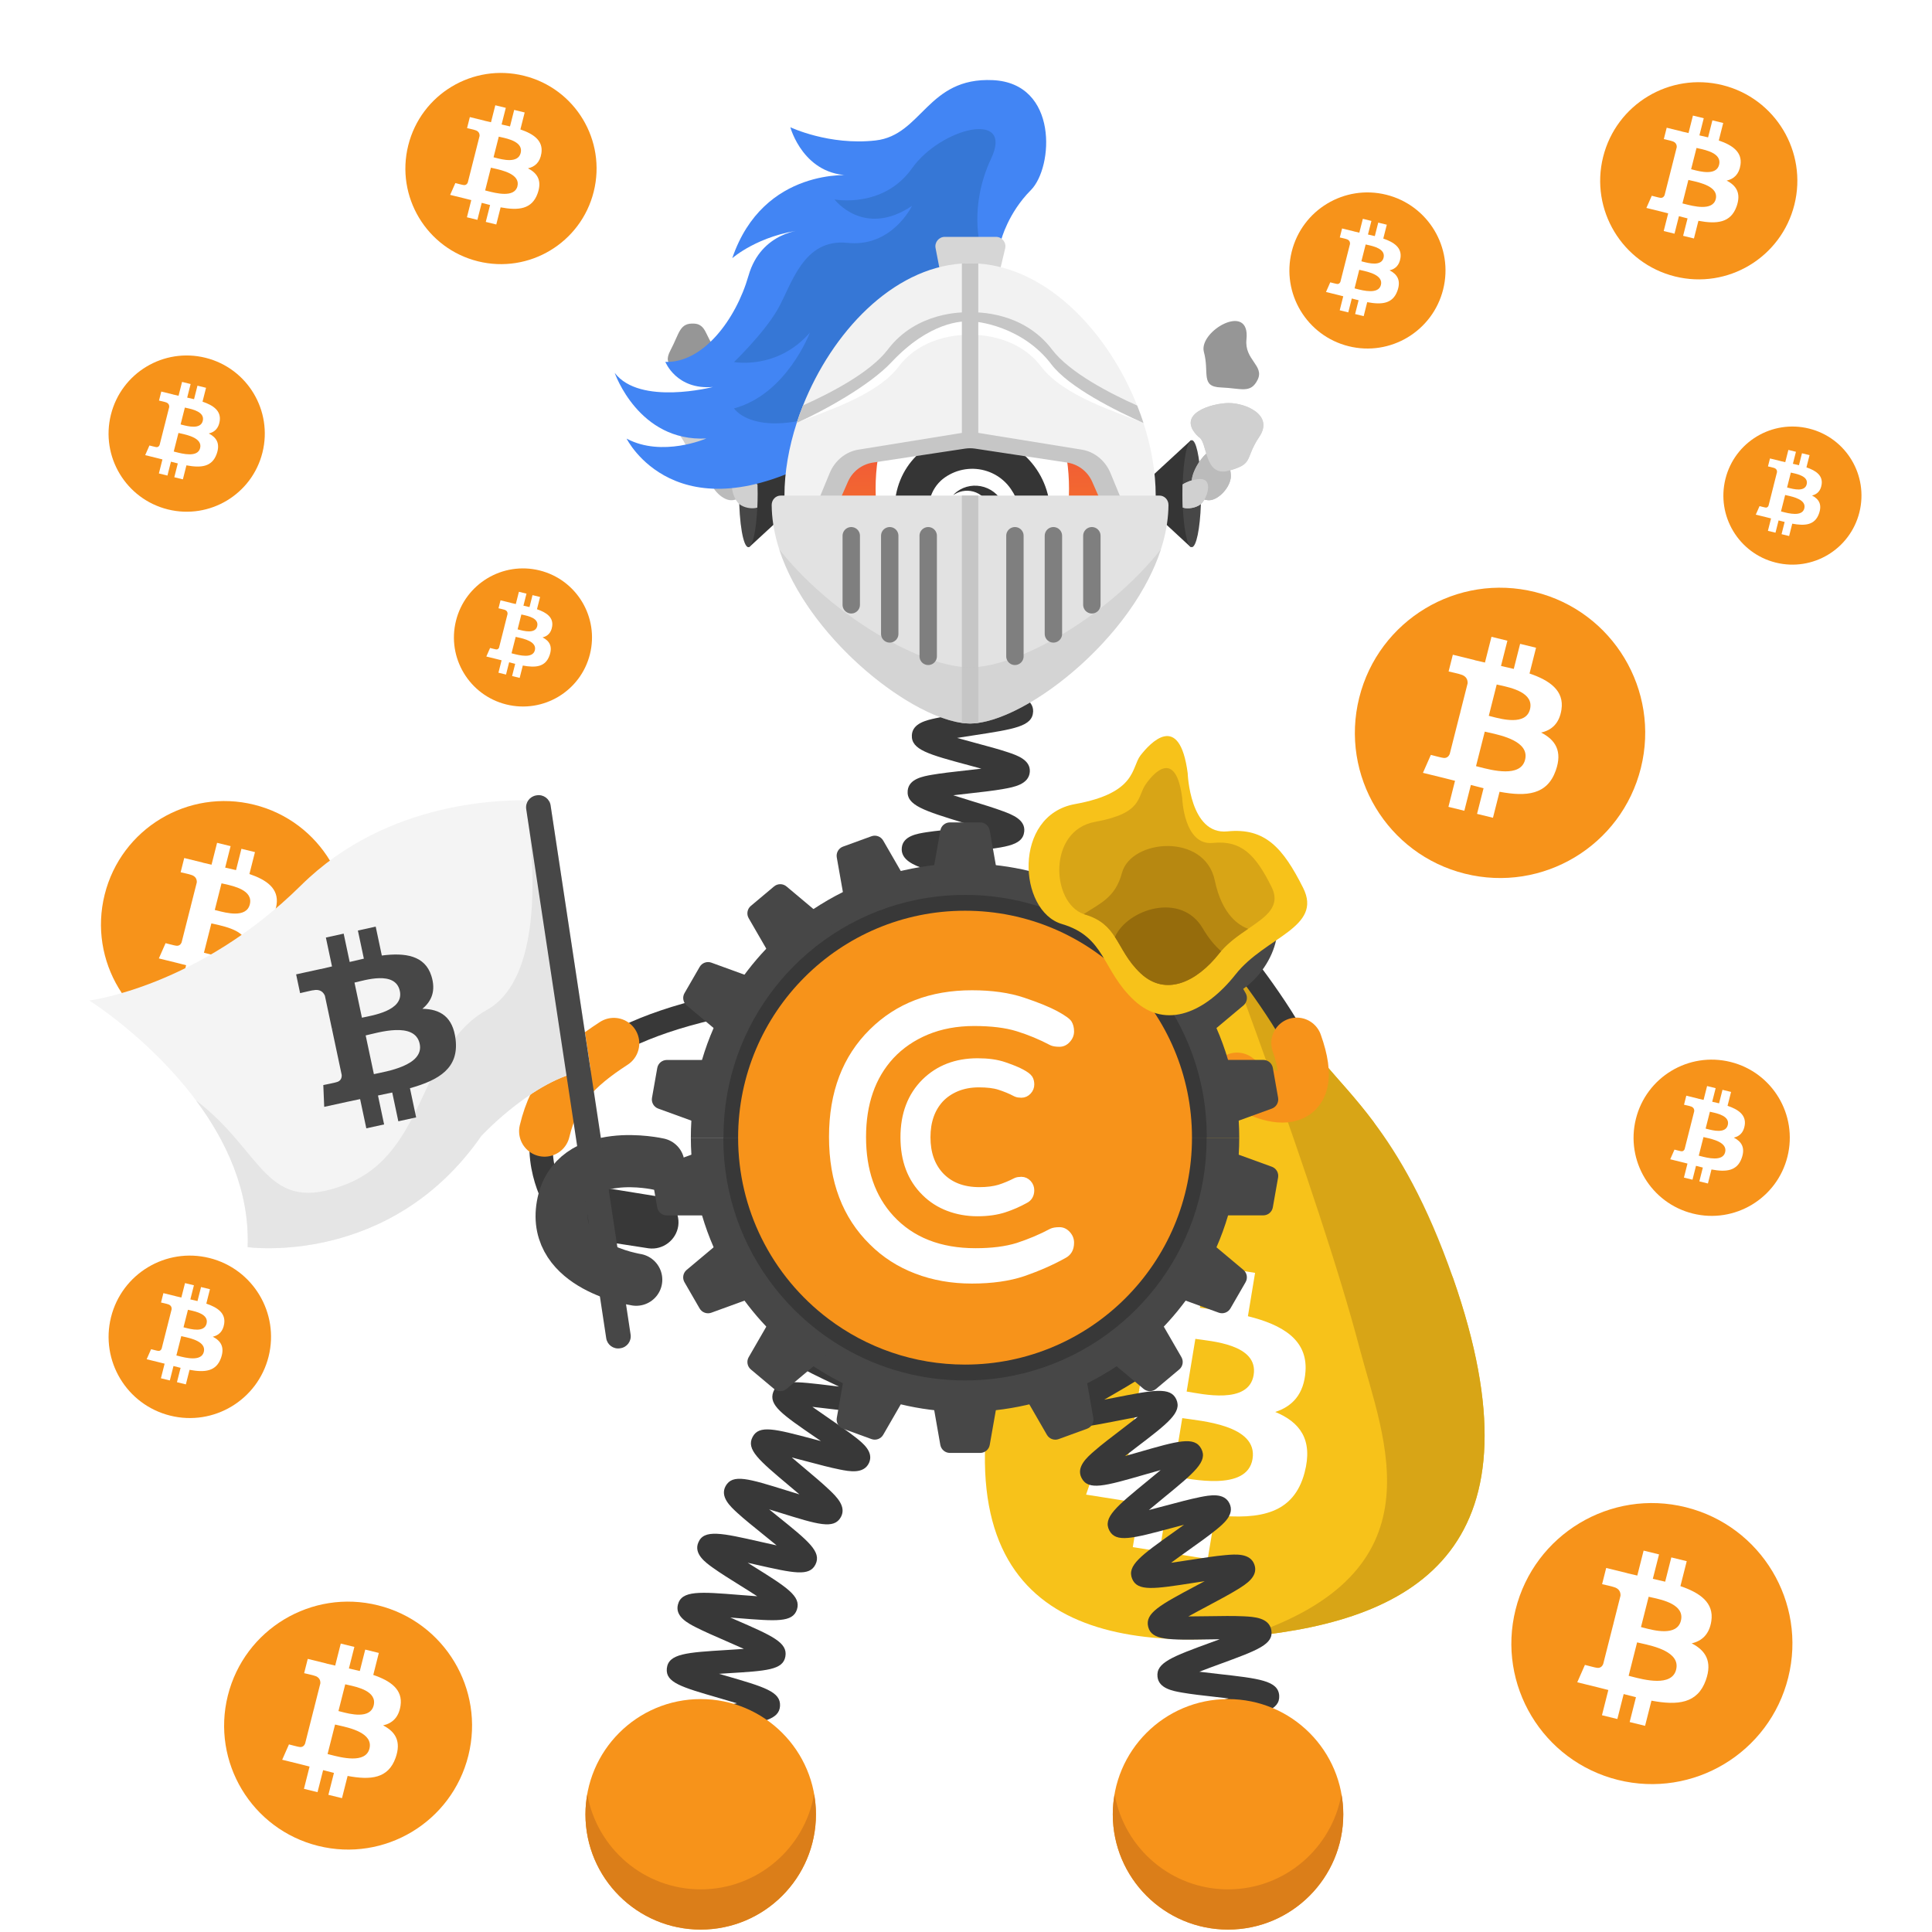 <svg width="1000" height="1000" viewBox="0 0 1000 1000" fill="none" xmlns="http://www.w3.org/2000/svg">
<rect width="1000" height="1000" fill="white"/>
<path d="M1000 0H0V1000H1000V0Z" fill="white"/>
<path d="M307.312 99.2C300.702 125.71 273.842 141.85 247.332 135.24C220.822 128.63 204.692 101.78 211.302 75.27C217.912 48.75 244.762 32.62 271.272 39.23C297.782 45.83 313.922 72.68 307.312 99.2Z" fill="#F7931A"/>
<path fill-rule="evenodd" clip-rule="evenodd" d="M280.232 79.29C281.222 72.81 276.202 69.32 269.352 67L271.572 58.22L266.142 56.89L263.972 65.44C262.542 65.09 261.082 64.76 259.622 64.43L261.802 55.82L256.372 54.49L254.142 63.27C252.962 63 251.802 62.74 250.672 62.47L250.682 62.44L243.192 60.6L241.752 66.31C241.752 66.31 245.782 67.22 245.692 67.28C247.892 67.82 248.292 69.25 248.222 70.39L245.692 80.4C245.842 80.44 246.042 80.49 246.252 80.58L246.072 80.53C245.942 80.5 245.812 80.47 245.682 80.43L242.132 94.45C241.862 95.11 241.182 96.09 239.642 95.72C239.692 95.8 235.692 94.75 235.692 94.75L232.992 100.87L240.062 102.6C240.852 102.79 241.632 102.99 242.402 103.19C242.912 103.32 243.422 103.45 243.932 103.58L241.682 112.46L247.102 113.79L249.332 105C250.812 105.4 252.252 105.76 253.662 106.11L251.442 114.86L256.872 116.19L259.122 107.32C268.382 109.05 275.342 108.35 278.272 100.1C280.632 93.46 278.152 89.63 273.282 87.13C276.842 86.34 279.522 84.04 280.232 79.29ZM267.822 96.42C266.282 102.51 256.602 99.99 252.172 98.84C251.772 98.74 251.422 98.64 251.112 98.57L254.092 86.8C254.462 86.89 254.912 86.99 255.422 87.1C260.012 88.12 269.402 90.19 267.822 96.42ZM256.352 81.64C260.042 82.61 268.102 84.73 269.502 79.19C270.932 73.53 263.102 71.82 259.282 70.99C258.852 70.9 258.472 70.81 258.162 70.74L255.462 81.41C255.712 81.48 256.012 81.56 256.352 81.64Z" fill="white"/>
<path d="M849.314 397.51C839.274 437.76 798.504 462.26 758.234 452.22C717.984 442.18 693.484 401.41 703.524 361.16C713.554 320.9 754.334 296.4 794.584 306.44C834.854 316.47 859.354 357.25 849.314 397.51Z" fill="#F7931A"/>
<path fill-rule="evenodd" clip-rule="evenodd" d="M808.206 367.28C809.706 357.44 802.086 352.14 791.676 348.61L795.056 335.27L786.816 333.25L783.526 346.23C781.356 345.7 779.136 345.2 776.916 344.7L780.226 331.63L771.986 329.61L768.606 342.94C766.816 342.54 765.046 342.14 763.346 341.72L763.356 341.68L751.986 338.88L749.796 347.55C749.796 347.55 755.916 348.93 755.786 349.02C759.126 349.84 759.726 352.02 759.626 353.74L755.776 368.93C756.006 368.99 756.306 369.07 756.636 369.2L756.356 369.13C756.166 369.08 755.966 369.03 755.766 368.99L750.376 390.27C749.966 391.27 748.936 392.77 746.596 392.2C746.676 392.32 740.606 390.73 740.606 390.73L736.516 400.02L747.246 402.65C748.446 402.95 749.626 403.25 750.796 403.55C751.576 403.75 752.346 403.95 753.116 404.14L749.706 417.63L757.936 419.65L761.316 406.3C763.566 406.9 765.746 407.46 767.886 407.98L764.516 421.26L772.756 423.28L776.166 409.82C790.226 412.44 800.796 411.38 805.246 398.86C808.836 388.78 805.066 382.96 797.666 379.17C803.066 377.98 807.126 374.49 808.206 367.28ZM789.366 393.29C787.026 402.54 772.326 398.72 765.596 396.97C764.986 396.81 764.446 396.67 763.986 396.56L768.516 378.69C769.076 378.83 769.766 378.98 770.546 379.15C777.506 380.69 791.766 383.84 789.366 393.29ZM771.946 370.86C777.556 372.33 789.786 375.55 791.916 367.14C794.096 358.54 782.206 355.95 776.396 354.68C775.746 354.54 775.166 354.41 774.696 354.3L770.596 370.51C770.986 370.6 771.436 370.72 771.946 370.86Z" fill="white"/>
<path d="M746.983 149.77C741.583 171.42 719.663 184.59 698.013 179.19C676.373 173.79 663.193 151.87 668.593 130.23C673.983 108.58 695.913 95.41 717.553 100.8C739.203 106.19 752.383 128.12 746.983 149.77Z" fill="#F7931A"/>
<path fill-rule="evenodd" clip-rule="evenodd" d="M724.876 133.52C725.676 128.23 721.586 125.38 715.986 123.48L717.806 116.31L713.376 115.22L711.606 122.2C710.436 121.91 709.246 121.64 708.056 121.38L709.836 114.35L705.406 113.26L703.586 120.43C702.626 120.21 701.676 120 700.756 119.77L700.766 119.75L694.656 118.25L693.476 122.91C693.476 122.91 696.766 123.65 696.696 123.7C698.496 124.14 698.816 125.31 698.766 126.24L696.696 134.41C696.816 134.44 696.976 134.49 697.156 134.56L697.006 134.52C696.906 134.49 696.796 134.47 696.686 134.44L693.786 145.88C693.566 146.42 693.006 147.22 691.756 146.92C691.796 146.98 688.536 146.13 688.536 146.13L686.336 151.13L692.106 152.55C692.746 152.71 693.386 152.87 694.016 153.03C694.436 153.14 694.856 153.24 695.266 153.35L693.436 160.6L697.866 161.69L699.686 154.51C700.896 154.83 702.066 155.13 703.216 155.41L701.406 162.55L705.836 163.64L707.666 156.4C715.226 157.81 720.906 157.24 723.306 150.51C725.236 145.09 723.206 141.96 719.236 139.92C722.116 139.27 724.296 137.39 724.876 133.52ZM714.756 147.5C713.496 152.47 705.596 150.42 701.976 149.48C701.646 149.4 701.356 149.32 701.116 149.26L703.546 139.65C703.846 139.72 704.216 139.81 704.636 139.9C708.376 140.72 716.036 142.42 714.756 147.5ZM705.386 135.44C708.406 136.23 714.976 137.96 716.126 133.44C717.296 128.82 710.906 127.42 707.776 126.74C707.426 126.66 707.116 126.6 706.866 126.53L704.656 135.24C704.866 135.3 705.106 135.37 705.386 135.44Z" fill="white"/>
<path d="M305.357 338.59C300.587 357.74 281.187 369.39 262.037 364.62C242.897 359.85 231.237 340.45 236.017 321.3C240.787 302.15 260.187 290.5 279.337 295.27C298.477 300.05 310.127 319.44 305.357 338.59Z" fill="#F7931A"/>
<path fill-rule="evenodd" clip-rule="evenodd" d="M285.799 324.22C286.509 319.54 282.889 317.02 277.939 315.34L279.549 309L275.629 308.04L274.069 314.22C273.039 313.97 271.979 313.73 270.929 313.49L272.509 307.27L268.589 306.31L266.979 312.65C266.129 312.46 265.289 312.27 264.479 312.07V312.05L259.069 310.72L258.029 314.84C258.029 314.84 260.939 315.5 260.879 315.54C262.469 315.93 262.759 316.97 262.709 317.79L260.879 325.02C260.989 325.05 261.129 325.09 261.289 325.15L261.159 325.12C261.069 325.1 260.969 325.07 260.879 325.05L258.319 335.17C258.129 335.65 257.629 336.36 256.519 336.09C256.559 336.15 253.669 335.39 253.669 335.39L251.719 339.81L256.819 341.06C257.389 341.2 257.949 341.35 258.509 341.49C258.879 341.59 259.249 341.68 259.619 341.77L257.999 348.19L261.919 349.15L263.529 342.8C264.599 343.09 265.639 343.35 266.659 343.6L265.059 349.92L268.979 350.88L270.599 344.48C277.289 345.73 282.319 345.22 284.429 339.27C286.139 334.48 284.349 331.71 280.829 329.91C283.349 329.31 285.289 327.65 285.799 324.22ZM276.839 336.59C275.729 340.99 268.729 339.17 265.529 338.34C265.239 338.27 264.979 338.2 264.769 338.14L266.919 329.64C267.189 329.71 267.509 329.78 267.879 329.86C271.199 330.59 277.979 332.09 276.839 336.59ZM268.549 325.92C271.219 326.62 277.039 328.15 278.049 324.15C279.089 320.06 273.429 318.83 270.669 318.23C270.359 318.16 270.089 318.1 269.859 318.05L267.909 325.76C268.089 325.8 268.309 325.85 268.549 325.92Z" fill="white"/>
<path d="M962.427 265.16C957.657 284.31 938.257 295.96 919.107 291.19C899.967 286.42 888.307 267.02 893.087 247.87C897.857 228.72 917.257 217.07 936.407 221.84C955.547 226.61 967.207 246.01 962.427 265.16Z" fill="#F7931A"/>
<path fill-rule="evenodd" clip-rule="evenodd" d="M942.869 250.79C943.579 246.11 939.959 243.59 935.009 241.91L936.619 235.57L932.699 234.61L931.139 240.79C930.109 240.54 929.049 240.3 927.999 240.06L929.579 233.84L925.659 232.88L924.049 239.22C923.199 239.03 922.359 238.84 921.549 238.64V238.62L916.139 237.29L915.099 241.41C915.099 241.41 918.009 242.07 917.949 242.11C919.539 242.5 919.829 243.54 919.779 244.36L917.949 251.59C918.059 251.62 918.199 251.66 918.359 251.72L918.229 251.69C918.139 251.67 918.039 251.64 917.949 251.62L915.389 261.74C915.199 262.22 914.699 262.93 913.589 262.66C913.629 262.72 910.739 261.96 910.739 261.96L908.789 266.38L913.889 267.63C914.459 267.77 915.019 267.92 915.579 268.06C915.949 268.16 916.319 268.25 916.689 268.34L915.069 274.76L918.989 275.72L920.599 269.37C921.669 269.66 922.709 269.92 923.729 270.17L922.129 276.49L926.049 277.45L927.669 271.05C934.359 272.3 939.389 271.79 941.499 265.84C943.209 261.05 941.419 258.28 937.899 256.48C940.429 255.87 942.359 254.21 942.869 250.79ZM933.909 263.16C932.799 267.56 925.799 265.74 922.599 264.91C922.309 264.84 922.049 264.77 921.839 264.71L923.989 256.21C924.259 256.28 924.579 256.35 924.949 256.43C928.269 257.16 935.049 258.66 933.909 263.16ZM925.629 252.48C928.299 253.18 934.119 254.71 935.129 250.71C936.169 246.62 930.509 245.39 927.749 244.79C927.439 244.72 927.169 244.66 926.939 244.61L924.989 252.32C925.169 252.36 925.379 252.42 925.629 252.48Z" fill="white"/>
<path d="M928.781 105.92C921.961 133.26 894.271 149.9 866.921 143.08C839.591 136.26 822.951 108.57 829.771 81.24C836.581 53.9 864.281 37.26 891.611 44.07C918.961 50.89 935.601 78.58 928.781 105.92Z" fill="#F7931A"/>
<path fill-rule="evenodd" clip-rule="evenodd" d="M900.862 85.4C901.882 78.71 896.712 75.12 889.642 72.72L891.932 63.66L886.332 62.29L884.102 71.11C882.632 70.75 881.122 70.41 879.612 70.07L881.862 61.19L876.262 59.82L873.972 68.87C872.752 68.6 871.562 68.33 870.392 68.04L870.402 68.01L862.682 66.11L861.192 72C861.192 72 865.342 72.94 865.262 73C867.532 73.56 867.942 75.03 867.872 76.21L865.262 86.53C865.422 86.57 865.622 86.63 865.842 86.71L865.652 86.66C865.522 86.63 865.392 86.59 865.252 86.56L861.592 101.01C861.312 101.69 860.612 102.71 859.022 102.32C859.082 102.4 854.952 101.32 854.952 101.32L852.172 107.63L859.462 109.42C860.272 109.62 861.082 109.83 861.872 110.03C862.402 110.17 862.932 110.3 863.452 110.43L861.132 119.59L866.722 120.96L869.012 111.9C870.542 112.31 872.022 112.69 873.472 113.04L871.182 122.06L876.782 123.43L879.102 114.29C888.652 116.07 895.832 115.35 898.852 106.85C901.292 100 898.732 96.05 893.712 93.48C897.372 92.66 900.122 90.29 900.862 85.4ZM888.062 103.06C886.472 109.34 876.492 106.74 871.922 105.56C871.512 105.45 871.142 105.36 870.832 105.28L873.902 93.14C874.282 93.23 874.752 93.34 875.282 93.45C880.012 94.5 889.692 96.64 888.062 103.06ZM876.232 87.82C880.042 88.82 888.352 91 889.802 85.3C891.282 79.46 883.202 77.7 879.262 76.84C878.822 76.74 878.422 76.66 878.112 76.58L875.322 87.59C875.572 87.65 875.882 87.73 876.232 87.82Z" fill="white"/>
<path d="M178.093 493.95C169.563 528.17 134.903 548.99 100.673 540.46C66.463 531.93 45.633 497.27 54.172 463.05C62.703 428.83 97.362 408 131.583 416.53C165.803 425.06 186.633 459.73 178.093 493.95Z" fill="#F7931A"/>
<path fill-rule="evenodd" clip-rule="evenodd" d="M143.149 468.26C144.419 459.89 137.949 455.39 129.099 452.39L131.969 441.05L124.959 439.33L122.169 450.37C120.329 449.92 118.439 449.49 116.549 449.07L119.359 437.96L112.359 436.24L109.489 447.57C107.969 447.23 106.469 446.89 105.009 446.53L105.019 446.49L95.359 444.11L93.499 451.48C93.499 451.48 98.699 452.65 98.589 452.73C101.429 453.43 101.939 455.28 101.859 456.74L98.589 469.65C98.789 469.7 99.039 469.77 99.319 469.88L99.079 469.82C98.919 469.78 98.749 469.74 98.579 469.7L93.999 487.79C93.649 488.64 92.769 489.91 90.789 489.43C90.859 489.53 85.699 488.18 85.699 488.18L82.219 496.08L91.339 498.32C92.359 498.57 93.359 498.83 94.359 499.09C95.019 499.26 95.679 499.43 96.329 499.59L93.429 511.06L100.429 512.78L103.299 501.44C105.209 501.95 107.069 502.42 108.889 502.87L106.029 514.16L113.039 515.88L115.939 504.44C127.889 506.67 136.879 505.77 140.659 495.13C143.709 486.56 140.509 481.62 134.219 478.4C138.779 477.35 142.229 474.38 143.149 468.26ZM127.129 490.36C125.139 498.22 112.649 494.97 106.929 493.48C106.419 493.35 105.959 493.23 105.559 493.13L109.409 477.94C109.889 478.06 110.469 478.19 111.129 478.33C117.049 479.65 129.169 482.33 127.129 490.36ZM112.319 471.29C117.089 472.54 127.489 475.28 129.299 468.13C131.149 460.82 121.039 458.62 116.109 457.54C115.549 457.42 115.059 457.31 114.659 457.21L111.169 471C111.499 471.08 111.889 471.18 112.319 471.29Z" fill="white"/>
<path d="M139.033 702.11C133.413 724.63 110.603 738.34 88.073 732.72C65.553 727.11 51.843 704.29 57.463 681.77C63.073 659.25 85.893 645.54 108.413 651.15C130.943 656.77 144.643 679.58 139.033 702.11Z" fill="#F7931A"/>
<path fill-rule="evenodd" clip-rule="evenodd" d="M116.034 685.2C116.874 679.69 112.614 676.73 106.784 674.76L108.674 667.3L104.064 666.17L102.224 673.43C101.014 673.13 99.764 672.85 98.524 672.57L100.374 665.26L95.764 664.13L93.874 671.59C92.874 671.36 91.884 671.14 90.924 670.91L90.934 670.89L84.574 669.33L83.344 674.18C83.344 674.18 86.764 674.95 86.694 675C88.564 675.46 88.904 676.68 88.844 677.64L86.694 686.14C86.824 686.17 86.994 686.22 87.174 686.29L87.014 686.25C86.904 686.22 86.794 686.2 86.684 686.17L83.664 698.08C83.434 698.64 82.854 699.48 81.554 699.16C81.604 699.23 78.204 698.34 78.204 698.34L75.914 703.54L81.914 705.01C82.584 705.18 83.244 705.35 83.904 705.51C84.344 705.62 84.774 705.73 85.204 705.84L83.294 713.39L87.904 714.52L89.794 707.05C91.054 707.39 92.274 707.7 93.474 707.99L91.594 715.42L96.204 716.55L98.114 709.02C105.984 710.49 111.894 709.89 114.384 702.89C116.394 697.25 114.284 694 110.144 691.88C113.154 691.18 115.424 689.23 116.034 685.2ZM105.494 699.75C104.184 704.92 95.964 702.79 92.194 701.81C91.854 701.72 91.554 701.64 91.294 701.58L93.824 691.58C94.134 691.66 94.524 691.74 94.954 691.84C98.854 692.7 106.834 694.46 105.494 699.75ZM95.744 687.2C98.884 688.02 105.724 689.82 106.914 685.12C108.134 680.31 101.484 678.86 98.234 678.15C97.864 678.07 97.544 678 97.284 677.94L94.984 687.01C95.204 687.05 95.454 687.12 95.744 687.2Z" fill="white"/>
<path d="M242.424 908.693C233.854 943.073 199.034 963.993 164.644 955.423C130.274 946.853 109.344 912.033 117.924 877.653C126.494 843.273 161.314 822.343 195.694 830.923C230.074 839.493 250.994 874.313 242.424 908.693Z" fill="#F7931A"/>
<path fill-rule="evenodd" clip-rule="evenodd" d="M207.313 882.883C208.593 874.473 202.093 869.953 193.203 866.943L196.082 855.554L189.043 853.823L186.233 864.914C184.383 864.464 182.483 864.034 180.593 863.604L183.423 852.443L176.382 850.714L173.493 862.104C171.963 861.764 170.453 861.423 168.993 861.063L169.003 861.023L159.293 858.633L157.423 866.034C157.423 866.034 162.643 867.214 162.533 867.284C165.383 867.984 165.903 869.843 165.812 871.313L162.533 884.284C162.733 884.334 162.983 884.403 163.263 884.513L163.022 884.453C162.862 884.413 162.693 884.373 162.513 884.333L157.912 902.513C157.562 903.363 156.683 904.644 154.683 904.164C154.753 904.264 149.562 902.904 149.562 902.904L146.062 910.844L155.223 913.094C156.243 913.344 157.253 913.604 158.253 913.864C158.923 914.034 159.582 914.203 160.232 914.373L157.323 925.893L164.353 927.623L167.243 916.224C169.163 916.734 171.033 917.214 172.853 917.654L169.973 928.994L177.013 930.724L179.923 919.224C191.933 921.464 200.952 920.554 204.752 909.864C207.812 901.254 204.603 896.294 198.283 893.054C202.923 892.024 206.383 889.043 207.313 882.883ZM191.222 905.094C189.222 912.994 176.673 909.724 170.923 908.234C170.403 908.104 169.942 907.983 169.552 907.883L173.423 892.623C173.903 892.743 174.493 892.873 175.153 893.013C181.093 894.333 193.272 897.024 191.222 905.094ZM176.343 885.933C181.133 887.193 191.583 889.933 193.403 882.763C195.263 875.423 185.102 873.203 180.142 872.123C179.582 872.003 179.092 871.894 178.692 871.794L175.183 885.633C175.523 885.713 175.903 885.823 176.343 885.933Z" fill="white"/>
<path d="M135.851 234.21C130.451 255.87 108.501 269.06 86.841 263.66C65.181 258.26 51.991 236.32 57.401 214.65C62.801 192.98 84.741 179.8 106.411 185.2C128.061 190.6 141.251 212.55 135.851 234.21Z" fill="#F7931A"/>
<path fill-rule="evenodd" clip-rule="evenodd" d="M113.718 217.95C114.528 212.65 110.428 209.8 104.828 207.9L106.648 200.72L102.208 199.63L100.438 206.62C99.268 206.33 98.078 206.06 96.888 205.8L98.668 198.77L94.238 197.68L92.418 204.85C91.448 204.63 90.508 204.42 89.588 204.19L89.598 204.17L83.478 202.67L82.298 207.34C82.298 207.34 85.588 208.08 85.518 208.13C87.318 208.57 87.638 209.74 87.588 210.67L85.518 218.85C85.638 218.88 85.798 218.93 85.978 219L85.828 218.96C85.728 218.93 85.618 218.91 85.508 218.88L82.608 230.33C82.388 230.87 81.828 231.67 80.578 231.37C80.618 231.43 77.348 230.58 77.348 230.58L75.148 235.58L80.918 237C81.558 237.16 82.198 237.32 82.828 237.48C83.248 237.59 83.668 237.69 84.078 237.8L82.238 245.06L86.668 246.15L88.488 238.97C89.698 239.29 90.878 239.59 92.028 239.87L90.218 247.02L94.658 248.11L96.498 240.86C104.068 242.27 109.758 241.7 112.148 234.96C114.078 229.54 112.048 226.41 108.068 224.36C110.948 223.71 113.138 221.83 113.718 217.95ZM103.578 231.95C102.318 236.93 94.408 234.87 90.788 233.93C90.458 233.85 90.168 233.77 89.928 233.71L92.368 224.09C92.668 224.16 93.038 224.25 93.458 224.34C97.198 225.16 104.868 226.86 103.578 231.95ZM94.198 219.87C97.218 220.66 103.798 222.39 104.948 217.87C106.118 213.24 99.718 211.85 96.598 211.17C96.248 211.09 95.938 211.03 95.688 210.96L93.478 219.68C93.688 219.74 93.928 219.8 94.198 219.87Z" fill="white"/>
<path d="M925.187 598.68C919.787 620.34 897.837 633.53 876.177 628.13C854.517 622.73 841.327 600.79 846.737 579.12C852.137 557.45 874.077 544.27 895.747 549.67C917.407 555.07 930.587 577.01 925.187 598.68Z" fill="#F7931A"/>
<path fill-rule="evenodd" clip-rule="evenodd" d="M903.068 582.41C903.878 577.11 899.778 574.26 894.178 572.36L895.998 565.18L891.558 564.09L889.788 571.08C888.618 570.79 887.428 570.52 886.238 570.26L888.018 563.23L883.588 562.14L881.768 569.31C880.798 569.09 879.858 568.88 878.938 568.65L878.948 568.63L872.828 567.13L871.648 571.8C871.648 571.8 874.938 572.54 874.868 572.59C876.668 573.03 876.988 574.2 876.938 575.13L874.868 583.31C874.988 583.34 875.148 583.39 875.328 583.46L875.178 583.42C875.078 583.39 874.968 583.37 874.858 583.34L871.958 594.79C871.738 595.33 871.178 596.13 869.928 595.83C869.968 595.89 866.708 595.04 866.708 595.04L864.508 600.04L870.278 601.46C870.918 601.62 871.558 601.78 872.188 601.94C872.608 602.05 873.028 602.15 873.438 602.26L871.598 609.52L876.028 610.61L877.848 603.43C879.058 603.75 880.238 604.05 881.388 604.33L879.578 611.48L884.018 612.57L885.858 605.32C893.428 606.73 899.118 606.16 901.508 599.42C903.438 594 901.408 590.87 897.428 588.83C900.298 588.17 902.478 586.29 903.068 582.41ZM892.928 596.41C891.668 601.39 883.758 599.33 880.138 598.39C879.808 598.31 879.518 598.23 879.278 598.17L881.718 588.55C882.018 588.62 882.388 588.71 882.808 588.8C886.538 589.63 894.218 591.32 892.928 596.41ZM883.548 584.34C886.568 585.13 893.148 586.86 894.298 582.34C895.468 577.71 889.068 576.32 885.948 575.64C885.598 575.56 885.288 575.5 885.038 575.43L882.828 584.15C883.028 584.2 883.278 584.26 883.548 584.34Z" fill="white"/>
<path d="M925.582 868.31C915.862 907.28 876.392 930.99 837.412 921.28C798.452 911.56 774.732 872.09 784.452 833.13C794.162 794.16 833.632 770.44 872.602 780.15C911.582 789.86 935.302 829.34 925.582 868.31Z" fill="#F7931A"/>
<path fill-rule="evenodd" clip-rule="evenodd" d="M885.781 839.05C887.231 829.52 879.861 824.4 869.781 820.98L873.051 808.07L865.071 806.11L861.891 818.68C859.791 818.17 857.641 817.68 855.501 817.2L858.711 804.55L850.731 802.59L847.461 815.5C845.721 815.11 844.021 814.73 842.361 814.32L842.371 814.28L831.361 811.57L829.241 819.96C829.241 819.96 835.161 821.3 835.041 821.38C838.271 822.17 838.861 824.28 838.761 825.95L835.041 840.66C835.261 840.72 835.551 840.8 835.871 840.92L835.601 840.85C835.411 840.8 835.221 840.76 835.031 840.71L829.811 861.31C829.411 862.28 828.411 863.73 826.151 863.18C826.231 863.29 820.351 861.75 820.351 861.75L816.391 870.75L826.781 873.3C827.941 873.59 829.091 873.88 830.221 874.17C830.981 874.36 831.721 874.56 832.471 874.74L829.171 887.8L837.141 889.76L840.411 876.84C842.591 877.42 844.701 877.96 846.771 878.47L843.511 891.33L851.491 893.29L854.791 880.26C868.401 882.8 878.631 881.77 882.941 869.65C886.411 859.89 882.771 854.26 875.611 850.59C880.811 849.41 884.731 846.03 885.781 839.05ZM867.551 864.23C865.291 873.18 851.051 869.48 844.541 867.79C843.951 867.64 843.431 867.5 842.981 867.39L847.361 850.09C847.901 850.22 848.571 850.37 849.321 850.54C856.061 852.03 869.861 855.08 867.551 864.23ZM850.681 842.51C856.111 843.94 867.951 847.05 870.021 838.91C872.131 830.59 860.621 828.08 854.991 826.85C854.361 826.71 853.801 826.59 853.341 826.48L849.371 842.17C849.741 842.27 850.191 842.38 850.681 842.51Z" fill="white"/>



<!-- next -->
<path d="M646.973 846.94C645.903 847.05 644.832 847.15 643.762 847.24C556.002 855.25 479.313 829.7 521.883 680.97C544.843 600.75 588.343 469.65 588.343 469.65L575.063 450.68C573.393 448.4 575.093 445.2 577.913 445.29C577.913 445.29 563.073 433.77 569.433 435.34C578.763 437.65 588.363 438.39 595.883 432.41L599.823 413.81C604.203 410.32 619.103 431.88 629.713 448.62C631.523 451.49 633.213 454.21 634.693 456.64C634.793 464.89 634.863 471.38 634.863 471.39C650.273 514.08 667.442 529.16 685.762 550.7C693.142 559.37 701.723 568.37 710.893 580.59C725.743 606.98 740.443 635.11 752.133 661.59C800.313 799.67 734.633 838.42 646.973 846.94Z" fill="#F7C21A"/>
<path d="M646.975 846.94C645.905 847.05 644.835 847.15 643.765 847.24C747.385 814.03 716.095 744.96 703.655 697.57C682.475 616.86 626.055 469.47 626.055 469.47L629.715 448.62L630.775 437.9C627.245 451.6 634.535 442.23 634.695 456.64C634.795 464.89 634.865 471.38 634.865 471.39C650.275 514.08 667.445 529.16 685.765 550.7C693.145 559.37 701.725 568.37 710.895 580.59C724.045 598.11 738.405 622.26 752.135 661.59C800.315 799.67 734.635 838.42 646.975 846.94Z" fill="#D8A516"/>
<path d="M606.529 466.12L584.139 437.54C584.139 437.54 583.759 438.45 577.479 438.1C571.209 437.75 571.209 437.75 565.499 436.79C564.349 436.6 585.109 447.88 584.529 448.93C584.089 449.73 600.689 468.12 600.689 468.12L606.529 466.12Z" fill="#3A3A3A"/>
<path d="M596.054 474.57L579.484 522.93L612.284 473.21L596.054 474.57Z" fill="#3A3A3A"/>
<path d="M649.553 460.61L589.173 472.69C586.783 473.17 584.463 471.62 583.983 469.23L583.923 468.93C583.443 466.54 584.993 464.22 587.383 463.74L647.763 451.66C650.153 451.18 652.473 452.73 652.953 455.12L653.013 455.42C653.493 457.81 651.943 460.14 649.553 460.61Z" fill="white"/>
<path d="M651.235 472.61L584.465 478.23C581.925 478.44 579.695 476.561 579.485 474.021C579.275 471.481 581.155 469.251 583.695 469.031L650.465 463.411C653.005 463.201 655.235 465.081 655.455 467.621C655.655 470.161 653.775 472.39 651.235 472.61Z" fill="white"/>
<path d="M624.041 503.57C629.041 491.86 630.251 479.67 625.451 467.51C624.511 465.14 626.271 462.57 628.821 462.65C630.991 462.71 632.821 462.87 633.021 463.51C639.641 477.59 639.271 493.18 632.451 507.14C631.521 508.71 628.181 509.24 625.831 508.18C624.081 507.39 623.291 505.34 624.041 503.57Z" fill="white"/>
<path d="M648.876 711.75C646.316 727.18 622.037 721.49 614.207 720.26L618.716 692.99C626.556 694.22 651.536 695.66 648.876 711.75ZM648.306 755.19C645.506 772.15 616.357 765.56 606.957 764.09L611.937 734.02C621.337 735.5 651.236 737.5 648.306 755.19ZM675.727 709.73C676.827 693.3 663.547 685.64 645.917 681.27L649.626 658.83L635.766 656.64L632.146 678.49C628.506 677.91 624.766 677.4 621.056 676.88L624.696 654.89L610.846 652.7L607.126 675.13C604.116 674.72 601.156 674.3 598.286 673.85L598.296 673.78L579.176 670.75L576.766 685.34C576.766 685.34 587.036 686.77 586.836 686.92C592.446 687.81 593.746 691.31 593.816 694.16L589.586 719.72C589.976 719.78 590.476 719.88 591.036 720.05C590.576 719.98 590.076 719.9 589.576 719.82L583.646 755.63C583.116 757.33 581.617 759.94 577.687 759.33C577.837 759.51 567.606 757.73 567.606 757.73L562.156 773.61L580.196 776.46C583.556 776.99 586.846 777.57 590.086 778.11L586.336 800.8L600.187 802.99L603.906 780.54C607.696 781.22 611.366 781.83 614.966 782.39L611.256 804.74L625.116 806.93L628.866 784.28C652.386 786.65 669.656 783.44 675.256 762.2C679.766 745.1 672.756 736.04 660.046 730.82C668.746 728.06 674.947 721.75 675.727 709.73Z" fill="white"/>
<path d="M641.184 495.46C641.184 495.46 762.624 647.33 566.844 512.49" stroke="#383838" stroke-width="12.035" stroke-miterlimit="10"/>
<path d="M671.193 539.899C684.433 576.989 656.183 570.629 640.273 558.009" stroke="#F7931A" stroke-width="26.366" stroke-miterlimit="10" stroke-linecap="round"/>
<path fill-rule="evenodd" clip-rule="evenodd" d="M631.67 487.109C636.09 481.079 634.81 472.489 628.84 468.029L612.02 456.059C605.99 451.639 597.4 452.919 592.94 458.889C588.52 464.919 589.79 473.509 595.77 477.969L612.59 489.939C618.67 494.409 627.25 493.139 631.67 487.109Z" fill="#383838"/>
<path d="M589.055 494.1C589.055 494.1 625.005 519.73 643.075 493.25C661.145 466.77 622.535 443.18 622.535 443.18" stroke="#474747" stroke-width="27" stroke-miterlimit="10" stroke-linecap="round" stroke-linejoin="round"/>
<path d="M287.484 621.959C287.484 621.959 230.374 529.009 432.174 512.479" stroke="#383838" stroke-width="12.035" stroke-miterlimit="10"/>
<path d="M281.867 585.509C286.867 564.459 298.118 552.739 317.708 540.029" stroke="#F7931A" stroke-width="26.366" stroke-miterlimit="10" stroke-linecap="round"/>
<path fill-rule="evenodd" clip-rule="evenodd" d="M301.844 627.189C302.884 619.789 309.785 614.519 317.185 615.499L339.385 619.099C346.785 620.139 352.054 627.039 351.074 634.439C350.034 641.839 343.135 647.109 335.735 646.129L315.335 642.979C307.865 641.939 300.804 634.589 301.844 627.189Z" fill="#383838"/>
<path d="M610.103 927.359C610.523 927.109 611.763 925.96 611.923 923.92L599.923 922.979C600.503 915.549 609.433 914.21 631.003 910.99C632.833 910.72 634.883 910.409 636.983 910.079C634.433 909.499 631.903 908.96 629.683 908.479C609.373 904.089 600.963 902.27 600.863 895.099C600.763 887.589 609.563 885.469 630.813 880.349C632.383 879.969 634.123 879.549 635.903 879.109C633.503 878.82 631.153 878.559 629.073 878.319C622.673 877.599 616.633 876.929 611.863 876.089C607.063 875.249 599.803 873.97 599.123 867.93C598.263 860.58 606.723 857.49 627.153 850.01C628.453 849.53 629.883 849.009 631.353 848.469C629.313 848.489 627.323 848.52 625.543 848.55C604.713 848.89 596.093 849.029 594.313 842.099C592.493 834.929 600.413 830.72 619.533 820.55C620.783 819.88 622.153 819.16 623.563 818.4C621.583 818.7 619.663 819 617.923 819.27C597.303 822.48 588.763 823.809 586.013 817.219C583.193 810.319 590.483 805.14 608.093 792.62C609.553 791.58 611.193 790.419 612.853 789.219C610.633 789.799 608.463 790.38 606.533 790.89C586.043 796.37 577.573 798.64 574.193 792.18C570.733 785.55 577.623 779.91 594.253 766.28C596.223 764.67 598.513 762.79 600.763 760.9C597.903 761.69 595.013 762.52 592.533 763.24C571.793 769.22 563.213 771.699 559.803 764.969C556.893 759.309 562.663 754.279 566.493 750.959C570.263 747.669 575.473 743.71 580.503 739.87C583.023 737.95 586.053 735.63 588.883 733.4C585.463 734.01 581.893 734.71 578.903 735.3C572.593 736.54 566.073 737.819 561.003 738.469C555.893 739.129 548.173 740.12 545.863 734.06C543.573 728.06 549.903 723.83 554.103 721.02C558.193 718.29 563.793 715.04 569.203 711.91C572.233 710.15 575.933 708.009 579.303 705.959C575.723 706.049 571.923 706.219 568.773 706.359C547.343 707.309 537.563 707.739 535.953 700.109C534.613 693.859 541.503 690.679 546.053 688.579C550.483 686.539 556.203 684.33 562.263 681.99C565.523 680.73 569.503 679.189 573.153 677.689C569.743 677.269 566.133 676.88 563.133 676.56C541.693 674.27 531.913 673.219 531.413 665.439C530.993 657.989 539.453 655.999 559.873 651.189C567.853 649.309 579.923 646.47 582.283 644.81C581.893 645.09 580.773 646.319 580.773 648.329H592.813C592.813 655.799 583.983 657.88 562.633 662.91C561.293 663.23 559.823 663.57 558.313 663.93C560.453 664.17 562.543 664.389 564.413 664.599C570.803 665.279 576.843 665.93 581.613 666.74C586.403 667.55 593.633 668.79 594.393 674.78C595.343 682.11 586.933 685.359 566.593 693.209C565.513 693.629 564.343 694.08 563.143 694.55C564.933 694.48 566.663 694.399 568.233 694.329C589.053 693.409 597.673 693.03 599.653 699.93C601.743 706.95 593.983 711.449 575.243 722.319C574.093 722.989 572.843 723.709 571.543 724.469C573.313 724.129 575.033 723.79 576.583 723.49C597.263 719.43 605.823 717.75 608.853 724.3C611.893 731.06 604.843 736.449 587.793 749.449C586.123 750.719 584.233 752.17 582.323 753.65C584.733 752.98 587.113 752.289 589.193 751.689C609.773 745.759 618.293 743.299 621.763 749.859C625.263 756.449 618.413 762.059 601.873 775.609C599.693 777.389 597.123 779.499 594.653 781.589C597.693 780.819 600.793 779.99 603.423 779.29C609.623 777.63 616.023 775.92 621.023 774.92C626.053 773.92 633.653 772.399 636.393 778.219C639.163 783.929 633.243 788.74 629.323 791.93C625.483 795.05 620.193 798.809 615.073 802.449C612.393 804.359 609.143 806.67 606.143 808.89C609.543 808.42 613.113 807.86 616.083 807.4C622.493 806.4 629.113 805.37 634.263 804.92C639.443 804.46 647.273 803.77 649.323 809.99C651.343 816.04 644.873 820.02 640.593 822.66C636.413 825.24 630.703 828.269 625.193 831.209C622.163 832.819 618.483 834.78 615.103 836.66C618.583 836.65 622.283 836.6 625.353 836.55C631.853 836.44 638.583 836.339 643.763 836.599C648.973 836.859 656.843 837.259 658.023 843.699C659.373 851.069 651.153 854.079 631.293 861.349C628.143 862.499 624.333 863.9 620.783 865.28C624.073 865.7 627.523 866.09 630.403 866.41C651.833 868.81 661.613 869.91 662.113 877.66C662.523 885.13 654.063 887.159 633.623 892.089C630.443 892.859 626.603 893.779 623.003 894.719C626.163 895.449 629.443 896.16 632.213 896.76C653.233 901.3 662.833 903.37 662.533 911.13C662.333 918.52 653.673 919.81 632.773 922.93C624.733 924.1 612.573 925.919 610.103 927.359Z" fill="#383838"/>
<path d="M507.265 627.51C504.755 621.58 510.996 616.81 515.126 613.65C519.276 610.48 524.896 606.73 530.336 603.11C532.286 601.81 534.536 600.31 536.776 598.79C533.626 599.33 530.416 599.93 527.686 600.44C521.566 601.58 515.246 602.76 510.396 603.35C505.466 603.96 498.006 604.87 495.726 599.07C492.946 591.93 500.706 587.01 519.446 575.14C521.466 573.86 523.806 572.38 526.116 570.88C522.796 571.35 519.395 571.87 516.515 572.32C510.115 573.31 504.066 574.25 499.226 574.7C494.286 575.16 486.806 575.85 484.746 569.94C482.586 563.87 489.175 559.45 493.535 556.53C497.925 553.59 503.826 550.17 509.526 546.87C511.666 545.63 514.176 544.18 516.626 542.72C513.086 543.02 509.426 543.39 506.336 543.7C499.926 544.35 493.866 544.96 489.046 545.15C484.096 545.35 476.616 545.64 474.906 539.6C472.726 532.08 481.755 527.71 501.535 518.13C503.925 516.97 506.746 515.61 509.486 514.24C505.616 514.16 501.496 514.16 498.096 514.15C491.666 514.14 485.595 514.14 480.805 513.84C475.845 513.53 468.366 513.07 467.356 506.82C466.046 499.05 475.525 495.95 496.305 489.15C499.085 488.24 502.416 487.15 505.576 486.06C501.836 485.37 497.825 484.72 494.515 484.17C488.285 483.15 481.855 482.09 477.015 480.98C472.045 479.84 464.536 478.11 464.626 471.63C464.626 465.24 472.166 463.56 477.146 462.46C482.026 461.38 488.495 460.36 494.765 459.39C497.725 458.93 501.246 458.38 504.616 457.8C501.636 456.88 498.576 455.98 495.976 455.22C489.716 453.38 483.246 451.48 478.356 449.7C473.466 447.91 466.085 445.21 466.765 438.79C467.385 432.63 474.766 431.5 479.656 430.74C484.456 430 490.536 429.45 496.976 428.86C499.586 428.62 502.616 428.34 505.626 428.03C503.416 427.34 501.236 426.67 499.316 426.08C477.966 419.53 469.136 416.82 469.816 409.23C470.436 403.1 477.686 401.85 482.486 401.01C487.216 400.19 493.226 399.52 499.586 398.81C502.116 398.53 505.036 398.2 507.946 397.85C505.836 397.27 503.756 396.71 501.916 396.22C480.466 390.46 471.586 388.07 471.976 380.49C472.326 374.33 479.586 372.77 484.386 371.73C489.126 370.71 495.156 369.79 501.546 368.81C503.966 368.44 506.745 368.02 509.535 367.56C507.395 367.06 505.286 366.58 503.416 366.16C481.826 361.26 472.896 359.23 472.996 351.68C473.166 345.48 480.366 343.64 485.126 342.42C489.856 341.21 496.156 340.01 502.246 338.84C510.316 337.3 522.506 334.97 524.936 333.42C524.496 333.7 523.246 334.98 523.246 337.13H535.285C535.285 344.78 526.276 346.5 504.506 350.66C502.106 351.12 499.326 351.65 496.566 352.21C499.846 353 503.226 353.77 506.086 354.42C512.396 355.85 518.355 357.21 523.015 358.57C527.755 359.96 534.926 362.05 534.746 368.25C534.446 375.96 525.346 377.35 503.366 380.71C500.966 381.08 498.176 381.5 495.416 381.95C498.726 382.89 502.156 383.81 505.046 384.59C511.276 386.26 517.156 387.84 521.736 389.38C526.406 390.95 533.476 393.32 533.026 399.52C532.526 406.02 524.696 407.42 519.526 408.34C514.296 409.28 507.496 410.04 500.916 410.77C498.646 411.02 496.036 411.31 493.416 411.63C496.656 412.68 500.006 413.71 502.846 414.58C508.976 416.46 514.766 418.24 519.256 419.92C523.846 421.64 530.776 424.24 530.146 430.37C529.356 437.99 520.196 438.82 498.066 440.85C496.156 441.02 494.005 441.22 491.805 441.44C494.435 442.24 497.066 443.01 499.356 443.68C505.326 445.43 511.486 447.24 516.096 448.91C520.736 450.59 527.735 453.12 527.305 459.23C526.815 466.57 517.976 467.95 496.616 471.29C495.596 471.45 494.496 471.62 493.366 471.8C494.446 471.98 495.476 472.15 496.456 472.31C517.766 475.81 526.586 477.25 527.166 484.52C527.666 491.56 520.145 494.02 500.035 500.6C498.595 501.07 497.016 501.59 495.386 502.13C496.326 502.13 497.246 502.13 498.106 502.13C520.326 502.16 529.516 502.17 531.246 509.45C532.896 516.34 525.785 519.78 506.785 528.98C504.745 529.97 502.436 531.09 500.096 532.24C501.866 532.07 503.586 531.9 505.136 531.74C527.246 529.51 536.396 528.58 538.726 535.78C540.656 541.56 534.476 545.66 530.396 548.36C526.376 551.02 521.125 554.07 515.555 557.29C513.435 558.52 511.006 559.93 508.576 561.36C510.716 561.04 512.806 560.72 514.666 560.43C536.576 557.04 545.636 555.63 548.296 562.72C550.476 568.47 544.436 572.84 540.446 575.73C536.506 578.58 531.346 581.85 525.876 585.31C523.726 586.67 521.245 588.24 518.785 589.84C521.135 589.42 523.446 588.99 525.476 588.61C547.156 584.57 556.126 582.9 558.986 589.9C561.336 595.64 555.376 600.17 551.426 603.16C547.536 606.12 542.186 609.68 537.006 613.12C530.186 617.66 519.876 624.53 518.236 626.89C518.536 626.46 519.186 624.79 518.356 622.81L507.265 627.51Z" fill="#383838"/>
<path d="M355.062 930.65C355.602 930.26 356.672 928.8 356.532 926.79L344.522 927.6C344.092 921.25 351.322 918.84 356.112 917.24C360.852 915.66 367.112 914.02 373.152 912.43C375.482 911.82 378.212 911.1 380.892 910.37C377.712 909.72 374.422 909.1 371.642 908.58C351.682 904.82 343.422 903.27 343.422 895.98C343.422 888.31 352.782 886.68 373.282 883.09C375.742 882.66 378.622 882.15 381.452 881.63C378.242 880.64 374.892 879.67 372.072 878.86C352.512 873.19 344.412 870.85 345.152 863.55C345.982 855.89 355.452 855.31 376.202 854.04C378.852 853.88 381.982 853.69 385.022 853.46C381.812 852 378.412 850.52 375.572 849.29C369.842 846.8 364.432 844.45 360.252 842.32C356.162 840.23 349.322 836.73 350.882 830.58C352.722 823.11 362.202 823.87 382.972 825.54C385.662 825.76 388.852 826.01 391.942 826.22C388.972 824.29 385.802 822.31 383.172 820.67C378.082 817.5 372.822 814.22 368.992 811.47C365.242 808.79 358.962 804.29 361.442 798.43C364.302 791.38 373.532 793.47 393.752 798.06C396.222 798.62 399.132 799.28 401.982 799.89C399.512 797.84 396.942 795.77 394.762 794.02C390.052 790.22 385.172 786.3 381.652 783.07C378.022 779.74 372.542 774.72 375.582 769.18C379.162 762.73 387.372 765.29 407.202 771.46C409.202 772.08 411.472 772.79 413.782 773.49C411.972 771.94 410.162 770.43 408.582 769.1C392.692 755.75 386.112 750.22 389.552 743.75C392.882 737.4 401.072 739.58 420.882 744.83C422.142 745.16 423.502 745.53 424.922 745.9C423.912 745.21 422.942 744.54 422.032 743.92C404.822 732.11 397.702 727.23 400.252 720.45C402.682 713.86 410.932 714.86 430.872 717.28C431.942 717.41 433.102 717.55 434.292 717.69C433.672 717.4 433.072 717.11 432.492 716.84C413.982 708.11 405.542 704.13 406.992 696.95C408.412 690.07 416.682 689.73 436.672 688.92C438.012 688.87 439.472 688.81 440.972 688.74C440.082 688.47 439.222 688.21 438.402 687.97C418.142 681.89 409.752 679.38 410.142 672.05C410.552 664.97 418.732 663.54 438.512 660.08C446.202 658.73 457.822 656.7 460.192 655.26C459.612 655.61 458.422 657 458.422 659.04H470.462C470.462 666.71 461.102 668.34 440.592 671.93C438.052 672.38 435.042 672.9 432.122 673.45C435.442 674.51 438.942 675.56 441.862 676.43C447.822 678.22 453.462 679.91 457.842 681.53C462.142 683.12 469.332 685.78 468.502 692.06C467.582 699.69 458.052 700.08 437.152 700.93C434.422 701.04 431.162 701.18 428.032 701.35C431.272 702.95 434.742 704.59 437.622 705.95C443.022 708.5 448.612 711.13 452.722 713.4C456.742 715.62 463.462 719.33 461.732 725.42C459.552 732.88 450.112 731.73 429.422 729.22C426.742 728.89 423.562 728.51 420.482 728.18C423.312 730.19 426.332 732.26 428.842 733.99C433.812 737.4 438.962 740.93 442.702 743.87C446.562 746.9 452.402 751.48 449.792 757.22C447.052 763.06 439.642 761.6 434.732 760.63C429.922 759.68 423.752 758.05 417.792 756.46C415.402 755.83 412.602 755.08 409.832 754.38C412.062 756.3 414.362 758.24 416.322 759.88C420.992 763.8 425.822 767.86 429.322 771.21C432.882 774.62 438.272 779.77 435.222 785.26C431.652 791.68 423.452 789.13 403.622 782.95C401.932 782.42 400.052 781.84 398.112 781.25C399.582 782.45 401.022 783.61 402.312 784.65C418.572 797.74 425.292 803.16 422.112 809.73C418.962 816.12 410.802 814.27 391.092 809.81C389.822 809.52 388.442 809.21 387.002 808.89C387.882 809.44 388.732 809.97 389.532 810.47C407.352 821.59 414.732 826.19 412.492 833.11C410.252 839.82 401.982 839.16 382.012 837.55C380.762 837.45 379.402 837.34 378.002 837.23C378.822 837.59 379.622 837.93 380.372 838.26C399.762 846.68 407.782 850.16 406.512 857.39C405.282 864.33 396.992 864.84 376.942 866.06C375.462 866.15 373.842 866.25 372.162 866.36C373.302 866.69 374.402 867.01 375.422 867.31C395.722 873.19 404.132 875.62 403.742 882.99C403.332 890.07 395.142 891.5 375.362 894.96C373.612 895.27 371.652 895.61 369.642 895.97C371.122 896.25 372.562 896.52 373.872 896.77C394.692 900.69 403.312 902.31 403.602 909.7C403.912 916.83 395.802 918.96 376.212 924.09C368.682 926.05 357.302 929.03 355.062 930.65Z" fill="#383838"/>
<path d="M641.428 588.83V588.86H616.908L615.388 589.42L615.288 588.86H383.718L383.618 589.42L382.098 588.86H357.578V588.83C357.578 585.88 357.668 582.95 357.848 580.04C358.508 569.2 360.388 558.69 363.348 548.64C365.018 542.97 367.028 537.45 369.368 532.1C371.438 527.35 373.768 522.74 376.328 518.27C379.068 513.5 382.068 508.9 385.328 504.5C385.898 503.72 386.478 502.96 387.068 502.2C390.058 498.32 393.248 494.6 396.628 491.05C403.958 483.34 412.148 476.45 421.048 470.54C425.918 467.31 430.998 464.36 436.268 461.74C437.668 461.04 439.079 460.37 440.499 459.72C440.889 459.54 441.288 459.36 441.688 459.18C441.688 459.18 441.688 459.18 441.698 459.18C442.488 458.82 443.298 458.47 444.098 458.13C444.148 458.11 444.198 458.09 444.258 458.06C444.788 457.84 445.318 457.61 445.858 457.4C452.428 454.72 459.228 452.52 466.238 450.83C466.828 450.69 467.418 450.55 468.008 450.42C473.088 449.27 478.278 448.39 483.548 447.8C488.778 447.21 494.109 446.91 499.499 446.91C504.889 446.91 510.208 447.21 515.448 447.8C516.268 447.89 517.088 447.99 517.898 448.09C522.938 448.74 527.898 449.66 532.758 450.83C543.248 453.35 553.288 457.03 562.718 461.74C566.778 463.76 570.718 465.97 574.548 468.35C574.938 468.59 575.318 468.83 575.698 469.08C576.068 469.31 576.438 469.55 576.808 469.79C577.158 470.02 577.518 470.25 577.868 470.48C577.898 470.5 577.918 470.52 577.948 470.53C578.548 470.93 579.139 471.33 579.729 471.74C587.939 477.38 595.528 483.85 602.368 491.05C605.738 494.59 608.918 498.3 611.898 502.17C612.498 502.94 613.088 503.72 613.658 504.51C616.908 508.89 619.908 513.47 622.628 518.23C625.208 522.71 627.548 527.34 629.628 532.11C631.968 537.46 633.978 542.98 635.648 548.65C638.618 558.7 640.498 569.21 641.148 580.05C641.338 582.95 641.428 585.88 641.428 588.83Z" fill="#474747"/>
<path d="M520.207 474.81H478.797L486.717 429.84C487.137 427.44 489.227 425.68 491.667 425.68H507.327C509.767 425.68 511.857 427.43 512.277 429.84L520.207 474.81Z" fill="#474747"/>
<path d="M479.965 474.61L441.055 488.77L433.115 443.8C432.695 441.4 434.055 439.03 436.345 438.2L451.055 432.85C453.345 432.01 455.915 432.95 457.135 435.06L479.965 474.61Z" fill="#474747"/>
<path d="M442.079 488.18L410.359 514.8L387.519 475.26C386.299 473.15 386.769 470.46 388.639 468.89L400.629 458.83C402.499 457.26 405.229 457.26 407.099 458.83L442.079 488.18Z" fill="#474747"/>
<path d="M411.114 513.89L390.415 549.75L355.424 520.41C353.554 518.84 353.074 516.15 354.304 514.04L362.134 500.48C363.354 498.37 365.914 497.43 368.214 498.27L411.114 513.89Z" fill="#474747"/>
<path d="M390.817 548.65L390.717 549.24L390.467 550.61L384.227 586.04L383.727 588.83L383.717 588.86L383.617 589.42L382.097 588.86L382.007 588.83L374.507 586.1L358.357 580.23L357.857 580.04L340.707 573.81C338.417 572.98 337.047 570.61 337.477 568.21L340.197 552.79C340.617 550.39 342.707 548.64 345.157 548.64L363.367 548.65H363.767L380.907 548.66H390.817V548.65Z" fill="#474747"/>
<path d="M383.724 588.829V588.869H383.714L383.614 589.419L382.094 588.869H381.914L382.004 588.829L383.614 588.239L383.724 588.829Z" fill="#474747"/>
<path d="M617.093 588.869H616.914L615.383 589.419L615.283 588.869H615.273L615.283 588.829L615.383 588.239L617.003 588.829L617.093 588.869Z" fill="#474747"/>
<path d="M658.303 573.809L641.153 580.039L640.743 580.189L624.603 586.059L617.003 588.819L616.913 588.849L615.393 589.409L615.293 588.849V588.819L614.803 586.059L608.543 550.579L608.303 549.219L608.203 548.629H618.213L635.343 548.619H635.653L653.863 548.609C656.303 548.609 658.403 550.359 658.823 552.759L661.543 568.179C661.963 570.609 660.593 572.979 658.303 573.809Z" fill="#474747"/>
<path d="M608.606 549.75L587.906 513.89L630.816 498.26C633.106 497.42 635.676 498.36 636.896 500.47L644.727 514.03C645.947 516.14 645.476 518.83 643.606 520.4L608.606 549.75Z" fill="#474747"/>
<path d="M588.657 514.8L556.938 488.18L591.907 458.82C593.777 457.25 596.507 457.25 598.377 458.82L610.367 468.88C612.237 470.45 612.707 473.14 611.487 475.25L588.657 514.8Z" fill="#474747"/>
<path d="M557.957 488.77L519.047 474.61L541.867 435.06C543.087 432.95 545.647 432.01 547.947 432.85L562.657 438.2C564.947 439.04 566.317 441.4 565.887 443.8L557.957 488.77Z" fill="#474747"/>
<path d="M624.616 588.259C624.616 588.449 624.616 588.639 624.606 588.829H374.486C374.476 588.639 374.477 588.449 374.477 588.259C374.477 559.059 384.486 532.199 401.256 510.909C405.216 505.879 409.556 501.159 414.236 496.799C434.596 477.799 461.306 465.519 490.826 463.499C493.696 463.289 496.606 463.199 499.536 463.199C509.346 463.199 518.896 464.329 528.056 466.469C549.676 471.509 569.146 482.169 584.836 496.809C589.516 501.169 593.856 505.889 597.826 510.919C614.606 532.199 624.616 559.059 624.616 588.259Z" fill="#383838"/>
<path d="M357.578 588.88V588.85H382.098L382.988 589.56L383.718 588.85H615.288L616.098 590.59L616.908 588.85H641.428V588.88C641.428 591.83 641.338 594.76 641.158 597.67C640.498 608.51 638.618 619.02 635.658 629.07C633.988 634.74 631.978 640.26 629.638 645.61C627.568 650.36 625.238 654.97 622.678 659.44C619.938 664.21 616.938 668.81 613.678 673.21C613.108 673.99 612.528 674.75 611.938 675.51C608.948 679.39 605.758 683.11 602.378 686.66C595.048 694.37 586.858 701.26 577.958 707.17C573.089 710.4 568.008 713.35 562.738 715.97C561.338 716.67 559.928 717.34 558.508 717.99C558.118 718.17 557.718 718.35 557.318 718.53C556.528 718.89 555.718 719.24 554.918 719.58C554.868 719.6 554.818 719.62 554.758 719.65C554.228 719.87 553.698 720.1 553.158 720.31C546.588 722.99 539.788 725.19 532.778 726.88C532.188 727.02 531.598 727.16 531.008 727.29C525.928 728.44 520.738 729.32 515.468 729.91C510.238 730.5 504.908 730.8 499.518 730.8C494.128 730.8 488.808 730.5 483.568 729.91C482.748 729.82 481.928 729.72 481.118 729.62C476.078 728.97 471.118 728.05 466.258 726.88C455.768 724.36 445.728 720.68 436.298 715.97C432.238 713.95 428.298 711.74 424.468 709.36C424.078 709.12 423.698 708.88 423.318 708.63C422.948 708.4 422.578 708.16 422.208 707.92C421.858 707.69 421.498 707.46 421.148 707.23C421.118 707.21 421.098 707.19 421.068 707.18C420.468 706.78 419.878 706.38 419.288 705.97C411.078 700.33 403.488 693.86 396.648 686.66C393.278 683.12 390.098 679.41 387.118 675.54C386.518 674.77 385.928 673.99 385.358 673.2C382.108 668.82 379.108 664.24 376.388 659.49C373.808 655.01 371.468 650.38 369.388 645.61C367.048 640.26 365.038 634.74 363.368 629.07C360.398 619.02 358.518 608.51 357.868 597.67C357.678 594.76 357.578 591.83 357.578 588.88Z" fill="#474747"/>
<path d="M478.797 702.9H520.207L512.287 747.87C511.867 750.27 509.777 752.03 507.327 752.03H491.667C489.227 752.03 487.137 750.28 486.707 747.87L478.797 702.9Z" fill="#474747"/>
<path d="M519.047 703.099L557.957 688.939L565.897 733.91C566.317 736.31 564.957 738.68 562.667 739.51L547.957 744.87C545.667 745.71 543.097 744.77 541.877 742.66L519.047 703.099Z" fill="#474747"/>
<path d="M556.938 689.53L588.657 662.91L611.498 702.45C612.718 704.56 612.247 707.25 610.377 708.82L598.387 718.88C596.517 720.45 593.787 720.45 591.917 718.88L556.938 689.53Z" fill="#474747"/>
<path d="M587.898 663.81L608.598 627.95L643.588 657.29C645.458 658.86 645.928 661.55 644.708 663.66L636.878 677.22C635.658 679.33 633.098 680.27 630.798 679.43L587.898 663.81Z" fill="#474747"/>
<path d="M608.195 629.06L608.295 628.47L608.545 627.1L614.785 591.67L615.285 588.88L615.295 588.85L616.325 593.13L616.916 588.85L617.005 588.88L624.505 591.61L640.655 597.48L641.155 597.67L658.305 603.9C660.595 604.73 661.965 607.1 661.535 609.5L658.815 624.92C658.395 627.32 656.305 629.07 653.855 629.07L635.646 629.06H635.246L618.105 629.05H608.195V629.06Z" fill="#474747"/>
<path d="M615.283 588.88L615.273 588.84H615.283L616.104 590.39L616.914 588.84H617.093L617.003 588.88L615.383 589.46L615.283 588.88Z" fill="#474747"/>
<path d="M381.914 588.84H382.094L382.554 589.95L383.714 588.84H383.724V588.88L383.614 589.46L382.004 588.88L381.914 588.84Z" fill="#474747"/>
<path d="M340.706 603.899L357.856 597.669L358.266 597.519L374.406 591.649L382.006 588.889L382.096 588.859L382.676 590.669L383.716 588.859L383.726 588.889L384.206 591.649L390.466 627.129L390.706 628.489L390.806 629.079H380.796L363.666 629.089H363.356L345.146 629.099C342.706 629.099 340.606 627.349 340.186 624.949L337.466 609.529C337.046 607.089 338.416 604.729 340.706 603.899Z" fill="#474747"/>
<path d="M390.404 627.96L411.104 663.82L368.194 679.45C365.904 680.29 363.334 679.35 362.114 677.24L354.284 663.68C353.064 661.57 353.534 658.88 355.404 657.31L390.404 627.96Z" fill="#474747"/>
<path d="M410.356 662.91L442.076 689.53L407.106 718.89C405.236 720.46 402.506 720.46 400.636 718.89L388.646 708.83C386.776 707.26 386.306 704.57 387.526 702.46L410.356 662.91Z" fill="#474747"/>
<path d="M441.055 688.939L479.965 703.099L457.146 742.65C455.926 744.76 453.365 745.699 451.065 744.859L436.355 739.5C434.065 738.66 432.695 736.3 433.125 733.9L441.055 688.939Z" fill="#474747"/>
<path d="M374.398 589.45C374.398 589.26 374.398 589.07 374.408 588.88H624.528C624.538 589.07 624.538 589.26 624.538 589.45C624.538 618.65 614.528 645.51 597.758 666.8C593.798 671.83 589.458 676.55 584.778 680.91C564.418 699.91 537.708 712.19 508.188 714.21C505.318 714.42 502.409 714.51 499.479 714.51C489.669 714.51 480.118 713.38 470.958 711.24C449.338 706.2 429.868 695.54 414.178 680.9C409.498 676.54 405.158 671.82 401.188 666.79C384.398 645.51 374.398 618.65 374.398 589.45Z" fill="#383838"/>
<path d="M616.967 588.85C616.967 653.72 564.377 706.31 499.507 706.31C472.957 706.31 448.467 697.5 428.797 682.65C414.237 671.66 402.317 657.35 394.167 640.86C386.407 625.18 382.047 607.52 382.047 588.85C382.047 523.98 434.637 471.39 499.507 471.39C564.377 471.39 616.967 523.98 616.967 588.85Z" fill="#F7931A"/>
<path fill-rule="evenodd" clip-rule="evenodd" d="M543.614 636C544.774 635.46 546.334 635.18 548.374 635.18C550.414 635.18 552.184 636 553.684 637.63C555.184 639.26 555.934 641.099 555.934 643.209C555.934 647.019 554.374 649.669 551.304 651.24C544.704 654.91 537.564 657.97 530.084 660.56C522.534 663.08 513.484 664.37 503.014 664.37C492.544 664.37 482.744 662.669 473.704 659.199C464.654 655.729 456.834 650.699 450.244 644.099C436.164 630.289 429.094 611.729 429.094 588.459C429.094 565.199 436.164 546.699 450.244 532.829C463.914 519.289 481.534 512.56 503.094 512.56C513.504 512.56 522.474 513.85 530.024 516.37C537.574 518.89 543.354 521.269 547.364 523.439C551.374 525.619 553.824 527.39 554.644 528.75C555.464 530.11 555.934 531.809 555.934 533.849C555.934 535.889 555.184 537.729 553.684 539.359C552.184 540.989 550.424 541.81 548.374 541.81C546.334 541.81 544.774 541.54 543.614 540.99C537.974 538 532.184 535.62 526.274 533.78C520.354 531.94 513.014 531.06 504.174 531.06C495.334 531.06 487.374 532.559 480.304 535.479C473.164 538.469 467.244 542.549 462.414 547.719C452.964 557.989 448.264 571.59 448.264 588.53C448.264 605.47 452.954 619.069 462.414 629.339C472.684 640.499 486.904 646.069 504.924 646.069C513.224 646.069 520.364 645.189 526.284 643.349C532.264 641.369 538.044 638.99 543.614 636Z" fill="white"/>
<path fill-rule="evenodd" clip-rule="evenodd" d="M526.276 612.459C526.816 612.189 527.636 612.05 528.656 612.05C529.676 612.05 530.556 612.46 531.306 613.27C532.056 614.09 532.396 615.04 532.396 616.06C532.396 617.96 531.646 619.329 530.086 620.069C526.756 621.909 523.216 623.469 519.476 624.699C515.736 625.919 511.176 626.599 505.946 626.599C500.706 626.599 495.816 625.71 491.326 624.01C486.836 622.31 482.896 619.789 479.556 616.459C472.486 609.519 469.016 600.27 469.016 588.64C469.016 577.01 472.556 567.759 479.556 560.819C486.426 554.089 495.196 550.689 506.016 550.689C511.256 550.689 515.746 551.299 519.486 552.599C523.226 553.889 526.156 555.05 528.126 556.14C530.166 557.23 531.326 558.11 531.796 558.79C532.206 559.47 532.406 560.29 532.406 561.31C532.406 562.33 532.066 563.21 531.316 564.03C530.566 564.85 529.686 565.25 528.666 565.25C527.646 565.25 526.826 565.109 526.286 564.839C523.496 563.339 520.576 562.19 517.646 561.24C514.726 560.29 510.976 559.88 506.626 559.88C502.276 559.88 498.256 560.63 494.656 562.12C491.116 563.62 488.126 565.66 485.746 568.24C481.056 573.41 478.676 580.21 478.676 588.64C478.676 597.07 481.056 603.87 485.746 609.04C490.916 614.62 497.986 617.4 506.966 617.4C511.116 617.4 514.656 616.93 517.646 616.04C520.566 615.12 523.486 613.889 526.276 612.459Z" fill="white" stroke="white" stroke-width="5.873"/>
<path fill-rule="evenodd" clip-rule="evenodd" d="M614.752 400.2C614.752 400.2 615.802 432.31 635.312 430.32C654.822 428.33 664.072 438.86 674.472 459.5C684.872 480.15 654.841 484.95 639.571 504.31C624.301 523.66 603.642 533.33 586.962 517.72C570.282 502.12 572.312 484.97 549.642 478.27C526.972 471.57 524.132 422.02 556.382 416.2C588.632 410.38 585.491 397.22 590.321 391C595.151 384.77 610.492 367.83 614.752 400.2Z" fill="#F7C21A"/>
<path fill-rule="evenodd" clip-rule="evenodd" d="M646.067 480.74C640.907 484.26 635.277 488.15 631.087 493.46C619.287 508.42 603.327 515.88 590.437 503.83C577.547 491.77 579.117 478.52 561.607 473.35C561.387 473.28 561.167 473.21 560.947 473.13C544.047 467.2 542.217 429.83 566.807 425.39C591.727 420.89 588.407 412.57 593.037 405.92C597.667 399.27 608.617 388.02 611.907 413.03C611.907 413.03 612.717 437.84 627.787 436.3C642.867 434.76 650.017 442.89 658.047 458.85C663.227 469.13 655.427 474.33 646.067 480.74Z" fill="#D8A516"/>
<path fill-rule="evenodd" clip-rule="evenodd" d="M646.065 480.74C641.285 484 636.105 487.58 632.035 492.31C631.715 492.68 631.395 493.07 631.085 493.46C619.285 508.42 603.326 515.88 590.436 503.83C583.576 497.41 580.815 490.66 577.085 484.96C573.815 479.96 569.805 475.77 561.605 473.35C561.385 473.28 561.165 473.21 560.945 473.13C569.455 467.52 577.316 464.6 580.706 451.86C585.396 434.22 623.605 430.97 628.785 455.75C632.535 473.7 641.445 479.11 646.065 480.74Z" fill="#B78811"/>
<path fill-rule="evenodd" clip-rule="evenodd" d="M632.036 492.31C631.716 492.68 631.396 493.07 631.086 493.46C619.286 508.42 603.326 515.88 590.436 503.83C583.576 497.41 580.816 490.66 577.086 484.96C583.656 470.45 611.406 461.59 622.496 480.44C625.656 485.81 628.916 489.62 632.036 492.31Z" fill="#966C0C"/>
<path d="M329.306 662.37C329.306 662.37 285.666 655.66 291.186 624.08C296.706 592.5 340.826 602.52 340.826 602.52" stroke="#474747" stroke-width="27" stroke-miterlimit="10" stroke-linecap="round" stroke-linejoin="round"/>
<path fill-rule="evenodd" clip-rule="evenodd" d="M284.673 414.81L305.693 553.81C278.383 556.31 249.133 587.95 249.133 587.95C201.953 655.92 128.183 645.51 128.183 645.51C129.303 616.26 116.923 590.31 101.463 569.57C77.523 537.46 46.203 517.85 46.203 517.85C46.203 517.85 102.603 510.86 155.793 458.27C200.843 413.72 262.053 413.46 279.723 414.43C282.903 414.6 284.673 414.81 284.673 414.81Z" fill="#F4F4F4"/>
<path fill-rule="evenodd" clip-rule="evenodd" d="M284.671 414.81L305.691 553.81C278.381 556.31 249.131 587.95 249.131 587.95C201.951 655.92 128.181 645.51 128.181 645.51C129.301 616.26 116.921 590.31 101.461 569.57C136.881 596.58 137.211 629.45 179.181 612.97C221.161 596.48 216.891 542.28 251.951 522.77C287.031 503.25 272.731 421.16 272.731 421.16L279.711 414.43C282.901 414.6 284.671 414.81 284.671 414.81Z" fill="#E5E5E5"/>
<path fill-rule="evenodd" clip-rule="evenodd" d="M321.167 697.84L320.867 697.89C317.467 698.4 314.297 696.06 313.777 692.66L272.367 418.78C271.857 415.38 274.197 412.21 277.597 411.69L277.897 411.64C281.297 411.13 284.467 413.47 284.987 416.87L326.397 690.75C326.907 694.16 324.567 697.33 321.167 697.84Z" fill="#474747"/>
<path d="M206.954 512.94C209.134 523.23 192.533 525.61 187.333 526.76L183.483 508.58C188.683 507.43 204.674 502.21 206.954 512.94ZM217.233 540.27C219.633 551.57 199.773 554.59 193.523 555.97L189.273 535.93C195.523 534.56 214.733 528.48 217.233 540.27ZM223.273 505.1C219.943 494.55 209.753 493 197.633 494.58L194.463 479.62L185.244 481.64L188.333 496.2C185.913 496.73 183.444 497.32 180.994 497.91L177.883 483.25L168.673 485.27L171.843 500.22C169.853 500.7 167.904 501.17 165.994 501.59L165.983 501.54L153.273 504.33L155.333 514.05C155.333 514.05 162.113 512.43 162.023 512.58C165.753 511.76 167.423 513.64 168.173 515.41L171.783 532.45C172.043 532.39 172.383 532.33 172.773 532.3C172.463 532.37 172.133 532.44 171.803 532.51L176.863 556.38C176.943 557.58 176.643 559.58 174.043 560.16C174.183 560.24 167.343 561.63 167.343 561.63L167.813 572.91L179.803 570.28C182.033 569.79 184.244 569.35 186.394 568.89L189.604 584.02L198.813 582L195.644 567.03C198.184 566.53 200.633 566.01 203.023 565.48L206.173 580.38L215.394 578.36L212.193 563.26C227.503 558.98 237.523 552.74 235.823 538.07C234.453 526.26 227.853 522.3 218.613 522.15C223.383 518.28 225.723 512.81 223.273 505.1Z" fill="#474747"/>



<!-- next -->
<path d="M362.681 998.74C395.621 998.74 422.331 972.03 422.331 939.09C422.331 906.15 395.621 879.44 362.681 879.44C329.741 879.44 303.031 906.15 303.031 939.09C303.031 972.03 329.741 998.74 362.681 998.74Z" fill="#F7931A"/>
<path fill-rule="evenodd" clip-rule="evenodd" d="M362.681 977.93C333.301 977.93 308.951 956.64 303.981 928.69C303.371 932.09 303.031 935.56 303.031 939.1C303.031 972.02 329.761 998.75 362.681 998.75C395.601 998.75 422.331 972.02 422.331 939.1C422.331 935.56 421.991 932.09 421.381 928.69C416.481 956.64 392.071 977.93 362.681 977.93Z" fill="#DB7E19"/>
<path d="M635.619 998.74C668.559 998.74 695.269 972.03 695.269 939.09C695.269 906.15 668.559 879.44 635.619 879.44C602.679 879.44 575.969 906.15 575.969 939.09C575.969 972.03 602.679 998.74 635.619 998.74Z" fill="#F7931A"/>
<path fill-rule="evenodd" clip-rule="evenodd" d="M635.625 977.93C606.245 977.93 581.894 956.64 576.934 928.69C576.324 932.09 575.984 935.56 575.984 939.1C575.984 972.02 602.714 998.75 635.634 998.75C668.554 998.75 695.284 972.02 695.284 939.1C695.284 935.56 694.944 932.09 694.334 928.69C689.354 956.64 665.005 977.93 635.625 977.93Z" fill="#DB7E19"/>



<!-- next -->
<path d="M580.938 255.53H596.498" stroke="#474747" stroke-width="18.829" stroke-miterlimit="10"/>
<path d="M596.5 246.22L616.45 227.83C619.46 249.42 619.32 266.68 616.31 283.21L596.5 264.85V246.22Z" fill="#353535"/>
<path d="M621.67 255.53C621.67 257.37 621.641 259.16 621.581 260.89C621.151 273.62 619.201 283.22 616.871 283.22C614.651 283.22 612.78 274.53 612.23 262.73C612.13 260.44 612.07 258.02 612.07 255.53C612.07 253.9 612.09 252.29 612.15 250.74C612.54 237.72 614.501 227.84 616.871 227.84C619.071 227.84 620.921 236.35 621.491 247.97C621.611 250.37 621.67 252.91 621.67 255.53Z" fill="#474747"/>
<path d="M423.278 255.53H407.719" stroke="#474747" stroke-width="18.829" stroke-miterlimit="10"/>
<path d="M407.717 264.83L387.767 283.22C384.757 261.63 384.897 244.37 387.907 227.84L407.717 246.2V264.83Z" fill="#353535"/>
<path d="M387.347 283.22C389.998 283.22 392.147 270.823 392.147 255.53C392.147 240.237 389.998 227.84 387.347 227.84C384.696 227.84 382.547 240.237 382.547 255.53C382.547 270.823 384.696 283.22 387.347 283.22Z" fill="#474747"/>
<path d="M502.109 89.27V178.03" stroke="#353535" stroke-width="12.035" stroke-miterlimit="10"/>
<path d="M501.9 343.06C549.617 343.06 588.3 304.377 588.3 256.66C588.3 208.943 549.617 170.26 501.9 170.26C454.182 170.26 415.5 208.943 415.5 256.66C415.5 304.377 454.182 343.06 501.9 343.06Z" fill="url(#paint0_linear_1817_19569)"/>
<path d="M501.898 191.68C523.1 191.68 540.288 185.622 540.288 178.15C540.288 170.678 523.1 164.62 501.898 164.62C480.696 164.62 463.508 170.678 463.508 178.15C463.508 185.622 480.696 191.68 501.898 191.68Z" fill="#383838"/>
<path d="M501.003 116.01C516.257 116.01 528.623 103.644 528.623 88.39C528.623 73.136 516.257 60.77 501.003 60.77C485.749 60.77 473.383 73.136 473.383 88.39C473.383 103.644 485.749 116.01 501.003 116.01Z" fill="#EF4343"/>
<path d="M637.077 246.47C637.077 251.96 630.727 258.92 625.797 258.92C620.867 258.92 616.867 254.47 616.867 248.98C616.867 243.49 623.827 232.64 628.757 232.64C633.687 232.65 637.077 240.98 637.077 246.47Z" fill="#BBBBBB"/>
<path d="M622.38 260.08C622.15 260.37 621.881 260.63 621.581 260.89C619.241 262.83 615.03 263.6 612.23 262.73C612.13 260.44 612.07 258.02 612.07 255.53C612.07 253.9 612.09 252.29 612.15 250.74C614.74 249.1 618.691 247.84 621.491 247.97C622.521 248.02 623.39 248.26 623.98 248.74C626.69 250.95 624.83 257.05 622.38 260.08Z" fill="#D0D0D0"/>
<path d="M651.79 226.12C644.13 237.49 649.21 240.04 636.06 243.62C622.92 247.2 625.29 228.4 620.33 226.12C607.9 214.17 627.37 208.62 636.06 208.62C644.75 208.62 659.45 214.75 651.79 226.12Z" fill="#D0D0D0"/>
<path d="M631.897 200.54C621.217 200.13 626.077 192.96 623.137 182.19C620.197 171.42 647.307 155.85 645.167 175.71C644.027 186.24 654.577 189.23 650.947 196.56C647.317 203.89 642.577 200.96 631.897 200.54Z" fill="#969696"/>
<path d="M637.077 246.47C637.077 251.96 630.727 258.92 625.797 258.92C620.867 258.92 616.867 254.47 616.867 248.98C616.867 243.49 623.827 232.64 628.757 232.64C633.687 232.65 637.077 240.98 637.077 246.47Z" fill="#BBBBBB"/>
<path d="M622.38 260.08C622.15 260.37 621.881 260.63 621.581 260.89C619.241 262.83 615.03 263.6 612.23 262.73C612.13 260.44 612.07 258.02 612.07 255.53C612.07 253.9 612.09 252.29 612.15 250.74C614.74 249.1 618.691 247.84 621.491 247.97C622.521 248.02 623.39 248.26 623.98 248.74C626.69 250.95 624.83 257.05 622.38 260.08Z" fill="#D0D0D0"/>
<path d="M651.79 226.12C644.13 237.49 649.21 240.04 636.06 243.62C622.92 247.2 625.29 228.4 620.33 226.12C607.9 214.17 627.37 208.62 636.06 208.62C644.75 208.62 659.45 214.75 651.79 226.12Z" fill="#D0D0D0"/>
<path d="M347.041 181.3C342.281 190.29 350.511 189.71 357.971 197.28C365.431 204.85 391.221 189.96 373.841 182.24C364.631 178.15 367.201 168.02 359.431 167.51C351.661 167 351.801 172.31 347.041 181.3Z" fill="#969696"/>
<path d="M367.148 246.47C367.148 251.96 373.489 258.92 378.429 258.92C383.359 258.92 387.358 254.47 387.358 248.98C387.358 243.49 380.399 232.64 375.469 232.64C370.539 232.64 367.148 240.98 367.148 246.47Z" fill="#BBBBBB"/>
<path d="M381.843 260.08C382.073 260.37 382.343 260.63 382.643 260.89C384.983 262.83 389.193 263.6 391.993 262.73C392.093 260.44 392.153 258.02 392.153 255.53C392.153 253.9 392.133 252.29 392.073 250.74C389.483 249.1 385.533 247.84 382.733 247.97C381.703 248.02 380.833 248.26 380.243 248.74C377.533 250.95 379.393 257.05 381.843 260.08Z" fill="#D0D0D0"/>
<path d="M352.441 226.12C360.101 237.49 355.021 240.04 368.171 243.62C381.311 247.2 378.941 228.4 383.901 226.12C396.331 214.17 376.861 208.62 368.171 208.62C359.481 208.62 344.771 214.75 352.441 226.12Z" fill="#D0D0D0"/>
<defs>
<linearGradient id="paint0_linear_1817_19569" x1="504.297" y1="338.123" x2="499.927" y2="189.526" gradientUnits="userSpaceOnUse">
<stop stop-color="#F7931A"/>
<stop offset="1" stop-color="#EF4343"/>
</linearGradient>
</defs>



<!-- next -->
<path d="M553.32 252.91C553.32 292.76 530.911 325.07 503.261 325.07C475.621 325.07 453.211 292.76 453.211 252.91C453.211 242.14 454.84 231.93 457.78 222.75C479.39 214.41 512.161 208.28 549.091 223.85C551.811 232.74 553.32 242.57 553.32 252.91Z" fill="white"/>
<path d="M502.465 224.83C479.765 224.83 462.984 241.61 462.984 264.31C462.984 281.1 473.115 295.8 490.595 297.4C498.325 298.11 503.924 297.82 510.534 293.32C511.654 292.55 512.764 291.73 513.814 290.83L514.234 290.47L514.595 290.13C514.835 289.9 515.074 289.69 515.314 289.44C515.794 288.96 516.265 288.46 516.715 287.94C520.315 283.81 522.555 278.39 522.645 272.84C522.695 270.07 522.244 267.3 521.324 264.69C520.384 262.08 518.994 259.63 517.234 257.45C515.584 255.4 513.514 253.8 511.194 252.77C508.884 251.73 506.345 251.28 503.895 251.39C501.435 251.52 499.074 252.2 497.024 253.36C496.004 253.94 495.034 254.62 494.204 255.41L493.994 255.62L493.734 255.9C493.624 256.03 493.514 256.16 493.404 256.3L493.435 256.28L493.704 256.1L494.255 255.75C495.745 254.84 497.535 254.22 499.435 254.05C501.325 253.88 503.324 254.13 505.204 254.92C506.144 255.3 507.055 255.83 507.895 256.46C508.325 256.81 508.665 257.06 509.185 257.6L509.534 257.97L509.704 258.16L509.834 258.31L510.055 258.6L510.385 259.03L510.574 259.31L510.944 259.89C511.194 260.27 511.394 260.7 511.614 261.12C512.024 261.96 512.354 262.87 512.584 263.8C513.054 265.67 513.144 267.69 512.784 269.66C512.424 271.64 511.625 273.59 510.395 275.3C510.095 275.73 509.745 276.13 509.395 276.53C509.195 276.75 508.945 276.99 508.715 277.21L508.354 277.54C508.234 277.65 508.094 277.78 508.064 277.79L507.715 278.06L507.545 278.2C507.585 278.17 507.044 278.59 507.234 278.44L507.164 278.49L507.024 278.59C506.644 278.86 506.234 279.1 505.834 279.34C502.544 281.23 498.415 281.99 494.475 281.19C492.505 280.8 490.574 280.03 488.834 278.91C487.964 278.35 487.145 277.7 486.395 276.98C486.005 276.61 485.685 276.27 485.295 275.81L485.005 275.46L484.864 275.28L484.784 275.18L484.374 274.62C482.194 271.54 480.865 267.7 480.765 263.77C480.635 259.85 481.714 255.84 483.914 252.47C484.454 251.62 485.074 250.82 485.744 250.07C486.074 249.69 486.435 249.33 486.795 248.98L487.354 248.47L487.994 247.93C489.464 246.75 491.085 245.78 492.795 244.97C496.225 243.35 500.054 242.56 503.864 242.65C507.674 242.75 511.455 243.74 514.805 245.55C518.155 247.34 521.075 249.97 523.185 253.05C525.215 255.99 526.774 259.27 527.734 262.7C528.674 266.14 528.994 269.73 528.664 273.22C526.254 298.73 493.474 308.98 474.104 295.31C482.574 303.51 494.695 307.78 506.425 306.7C527.215 304.79 543.574 286.8 543.574 265.93C543.564 243.23 525.165 224.83 502.465 224.83Z" fill="#353535"/>



<!-- next -->
<path d="M518.22 124.19C518.22 124.19 521.74 110.29 533.54 98.44C545.34 86.59 547.84 43.07 513.89 41.48C479.94 39.89 477.3 69.96 453.21 72.7C429.13 75.43 409.08 65.86 409.08 65.86C409.08 65.86 415.92 91.38 440.98 90.7C440.98 90.7 395.18 86.15 379.01 133.65C379.01 133.65 392.46 121.69 415.81 118.95C415.81 118.95 394.05 119.63 387.44 142.65C380.83 165.66 363.74 187.99 344.38 187.31C344.38 187.31 350.08 201.89 368.99 200.3C368.99 200.3 331.17 210.1 318.18 193.01C318.18 193.01 330.48 228.78 365.57 226.96C365.57 226.96 342.79 236.89 324.33 227.03C324.33 227.03 349.85 278.68 425.95 236.3C502.05 193.92 519.14 184.05 519.14 184.05L511.85 144.56L518.22 124.19Z" fill="#4285F4"/>
<path d="M507.582 127.84C507.582 127.84 501.202 107.18 513.052 81.97C524.902 56.75 486.922 66.17 472.042 87.13C457.162 108.09 431.942 103.23 431.942 103.23C431.942 103.23 447.132 123.28 472.042 106.57C472.042 106.57 461.712 128.14 438.622 125.71C415.532 123.28 409.762 147.58 402.472 160.19C395.182 172.8 379.922 187.38 379.922 187.38C379.922 187.38 402.172 191.63 419.182 172.19C419.182 172.19 407.192 204.09 379.922 211.38C379.922 211.38 393.112 232.04 447.622 205.91C502.112 179.78 507.582 127.84 507.582 127.84Z" fill="#3677D6"/>
<path d="M512.746 160.19H490.376L484.246 128.4C483.666 125.39 485.976 122.6 489.036 122.6H515.516C518.666 122.6 520.996 125.54 520.266 128.61L512.746 160.19Z" fill="#D6D6D6"/>
<path d="M591.871 218.97V218.96C590.881 215.92 589.791 212.9 588.591 209.91C574.091 173.46 544.541 140.98 509.781 136.74C508.651 136.6 507.511 136.49 506.361 136.41C504.951 136.31 503.541 136.26 502.111 136.26C500.681 136.26 499.271 136.31 497.861 136.41C461.661 138.85 430.651 172.21 415.661 209.82L415.621 209.93C414.431 212.89 413.351 215.88 412.381 218.89C408.281 231.52 406.031 244.39 406.031 256.51C406.031 309.58 449.051 352.59 502.111 352.59C555.171 352.59 598.191 309.58 598.191 256.51C598.191 244.41 595.951 231.57 591.871 218.97ZM555.651 285.2H448.571C436.361 285.2 428.181 272.66 433.101 261.49L438.911 248.32C441.241 243.03 446.121 239.3 451.841 238.43L499.581 231.2C501.261 230.95 502.961 230.95 504.641 231.2L552.381 238.43C558.101 239.3 562.981 243.03 565.311 248.32L571.111 261.49C576.041 272.66 567.861 285.2 555.651 285.2Z" fill="#F2F2F2"/>
<path d="M412.383 218.89C426.113 213.17 453.593 200.35 465.113 185.14C478.483 167.49 501.323 168.63 502.023 168.68H502.033L502.533 161.7C502.463 161.7 502.293 161.68 502.023 161.68C498.143 161.49 474.373 161.33 459.533 180.91C450.523 192.81 429.643 203.57 415.663 209.82C414.423 212.94 413.323 215.97 412.383 218.89Z" fill="#C6C6C6"/>
<path d="M591.873 218.96C578.203 213.29 550.513 200.42 538.943 185.14C525.573 167.49 502.733 168.64 502.033 168.68H502.023L501.523 161.7C501.583 161.7 501.733 161.69 501.943 161.68C501.963 161.67 501.993 161.67 502.023 161.68C505.853 161.5 529.673 161.3 544.523 180.91C553.573 192.86 574.613 203.67 588.593 209.91C589.793 212.9 590.883 215.92 591.873 218.96Z" fill="#C6C6C6"/>
<path d="M412.383 218.89C426.113 213.17 453.593 205.01 465.113 189.8C478.483 172.15 501.323 173.29 502.023 173.34H502.033L502.533 166.36C502.463 166.36 502.293 166.34 502.023 166.34C498.143 166.15 481.303 166.31 461.373 187.53C450.053 199.58 426.363 212.64 412.383 218.89Z" fill="white"/>
<path d="M591.873 218.97C578.203 213.3 550.513 205.08 538.943 189.8C525.573 172.15 502.733 173.3 502.033 173.34H502.023L501.523 166.36C501.583 166.36 501.733 166.35 501.943 166.34C501.963 166.33 501.993 166.33 502.023 166.34C505.853 166.16 529.343 168.98 544.193 188.59C553.243 200.54 577.893 212.73 591.873 218.97C593.073 221.96 590.883 215.93 591.873 218.97Z" fill="white"/>
<path d="M506.359 136.41V228.09H497.859V136.41C499.269 136.31 500.679 136.26 502.109 136.26C503.539 136.26 504.949 136.31 506.359 136.41Z" fill="#C6C6C6"/>
<path d="M581.482 261.11L574.802 244.91C572.122 238.4 566.502 233.81 559.932 232.74L505.022 223.85C503.092 223.54 501.132 223.54 499.202 223.85L444.292 232.74C437.712 233.81 432.102 238.4 429.422 244.91L422.742 261.11C417.082 274.85 426.492 290.27 440.522 290.27H563.692C577.732 290.27 587.142 274.84 581.482 261.11ZM555.652 286.2H448.562C436.362 286.2 428.182 273.66 433.102 262.49L438.902 249.32C441.232 244.03 446.112 240.29 451.832 239.43L499.572 232.2C501.252 231.95 502.952 231.95 504.632 232.2L552.372 239.43C558.092 240.3 562.972 244.03 565.302 249.32L571.102 262.49C576.042 273.66 567.862 286.2 555.652 286.2Z" fill="#C6C6C6"/>
<path d="M604.802 261.37C604.442 312.11 544.922 365.05 510.612 373.35C509.142 373.71 507.732 373.98 506.362 374.17C504.882 374.38 503.462 374.48 502.112 374.48C500.762 374.48 499.342 374.38 497.862 374.17C464.482 369.57 399.782 314.27 399.422 261.37C399.412 258.7 401.492 256.51 404.082 256.51H600.142C602.732 256.51 604.812 258.7 604.802 261.37Z" fill="#E2E2E2"/>
<path d="M506.359 256.51V374.17C504.879 374.38 503.459 374.48 502.109 374.48C500.759 374.48 499.339 374.38 497.859 374.17V256.51H506.359Z" fill="#C6C6C6"/>
<path opacity="0.5" d="M512.084 344.29C510.364 344.65 508.704 344.92 507.094 345.11C505.354 345.32 503.694 345.42 502.104 345.42C500.524 345.42 498.854 345.32 497.114 345.11C471.104 342.05 428.884 316.62 403.344 284.39C417.894 329.25 469.314 370.24 497.844 374.17C499.324 374.38 500.744 374.48 502.094 374.48C503.444 374.48 504.864 374.38 506.344 374.17C507.714 373.98 509.124 373.71 510.594 373.35C539.714 366.31 586.984 327.11 600.844 284.39C576.894 314.64 538.244 338.9 512.084 344.29Z" fill="#C6C6C6"/>
<path d="M480.438 277.3V339.72" stroke="#7F7F7F" stroke-width="9" stroke-miterlimit="10" stroke-linecap="round"/>
<path d="M460.523 277.3V328.11" stroke="#7F7F7F" stroke-width="9" stroke-miterlimit="10" stroke-linecap="round"/>
<path d="M440.609 277.3V313.05" stroke="#7F7F7F" stroke-width="9" stroke-miterlimit="10" stroke-linecap="round"/>
<path d="M525.32 277.3V339.72" stroke="#7F7F7F" stroke-width="9" stroke-miterlimit="10" stroke-linecap="round"/>
<path d="M545.242 277.3V328.11" stroke="#7F7F7F" stroke-width="9" stroke-miterlimit="10" stroke-linecap="round"/>
<path d="M565.148 277.3V313.05" stroke="#7F7F7F" stroke-width="9" stroke-miterlimit="10" stroke-linecap="round"/>



<!-- next -->

</svg>